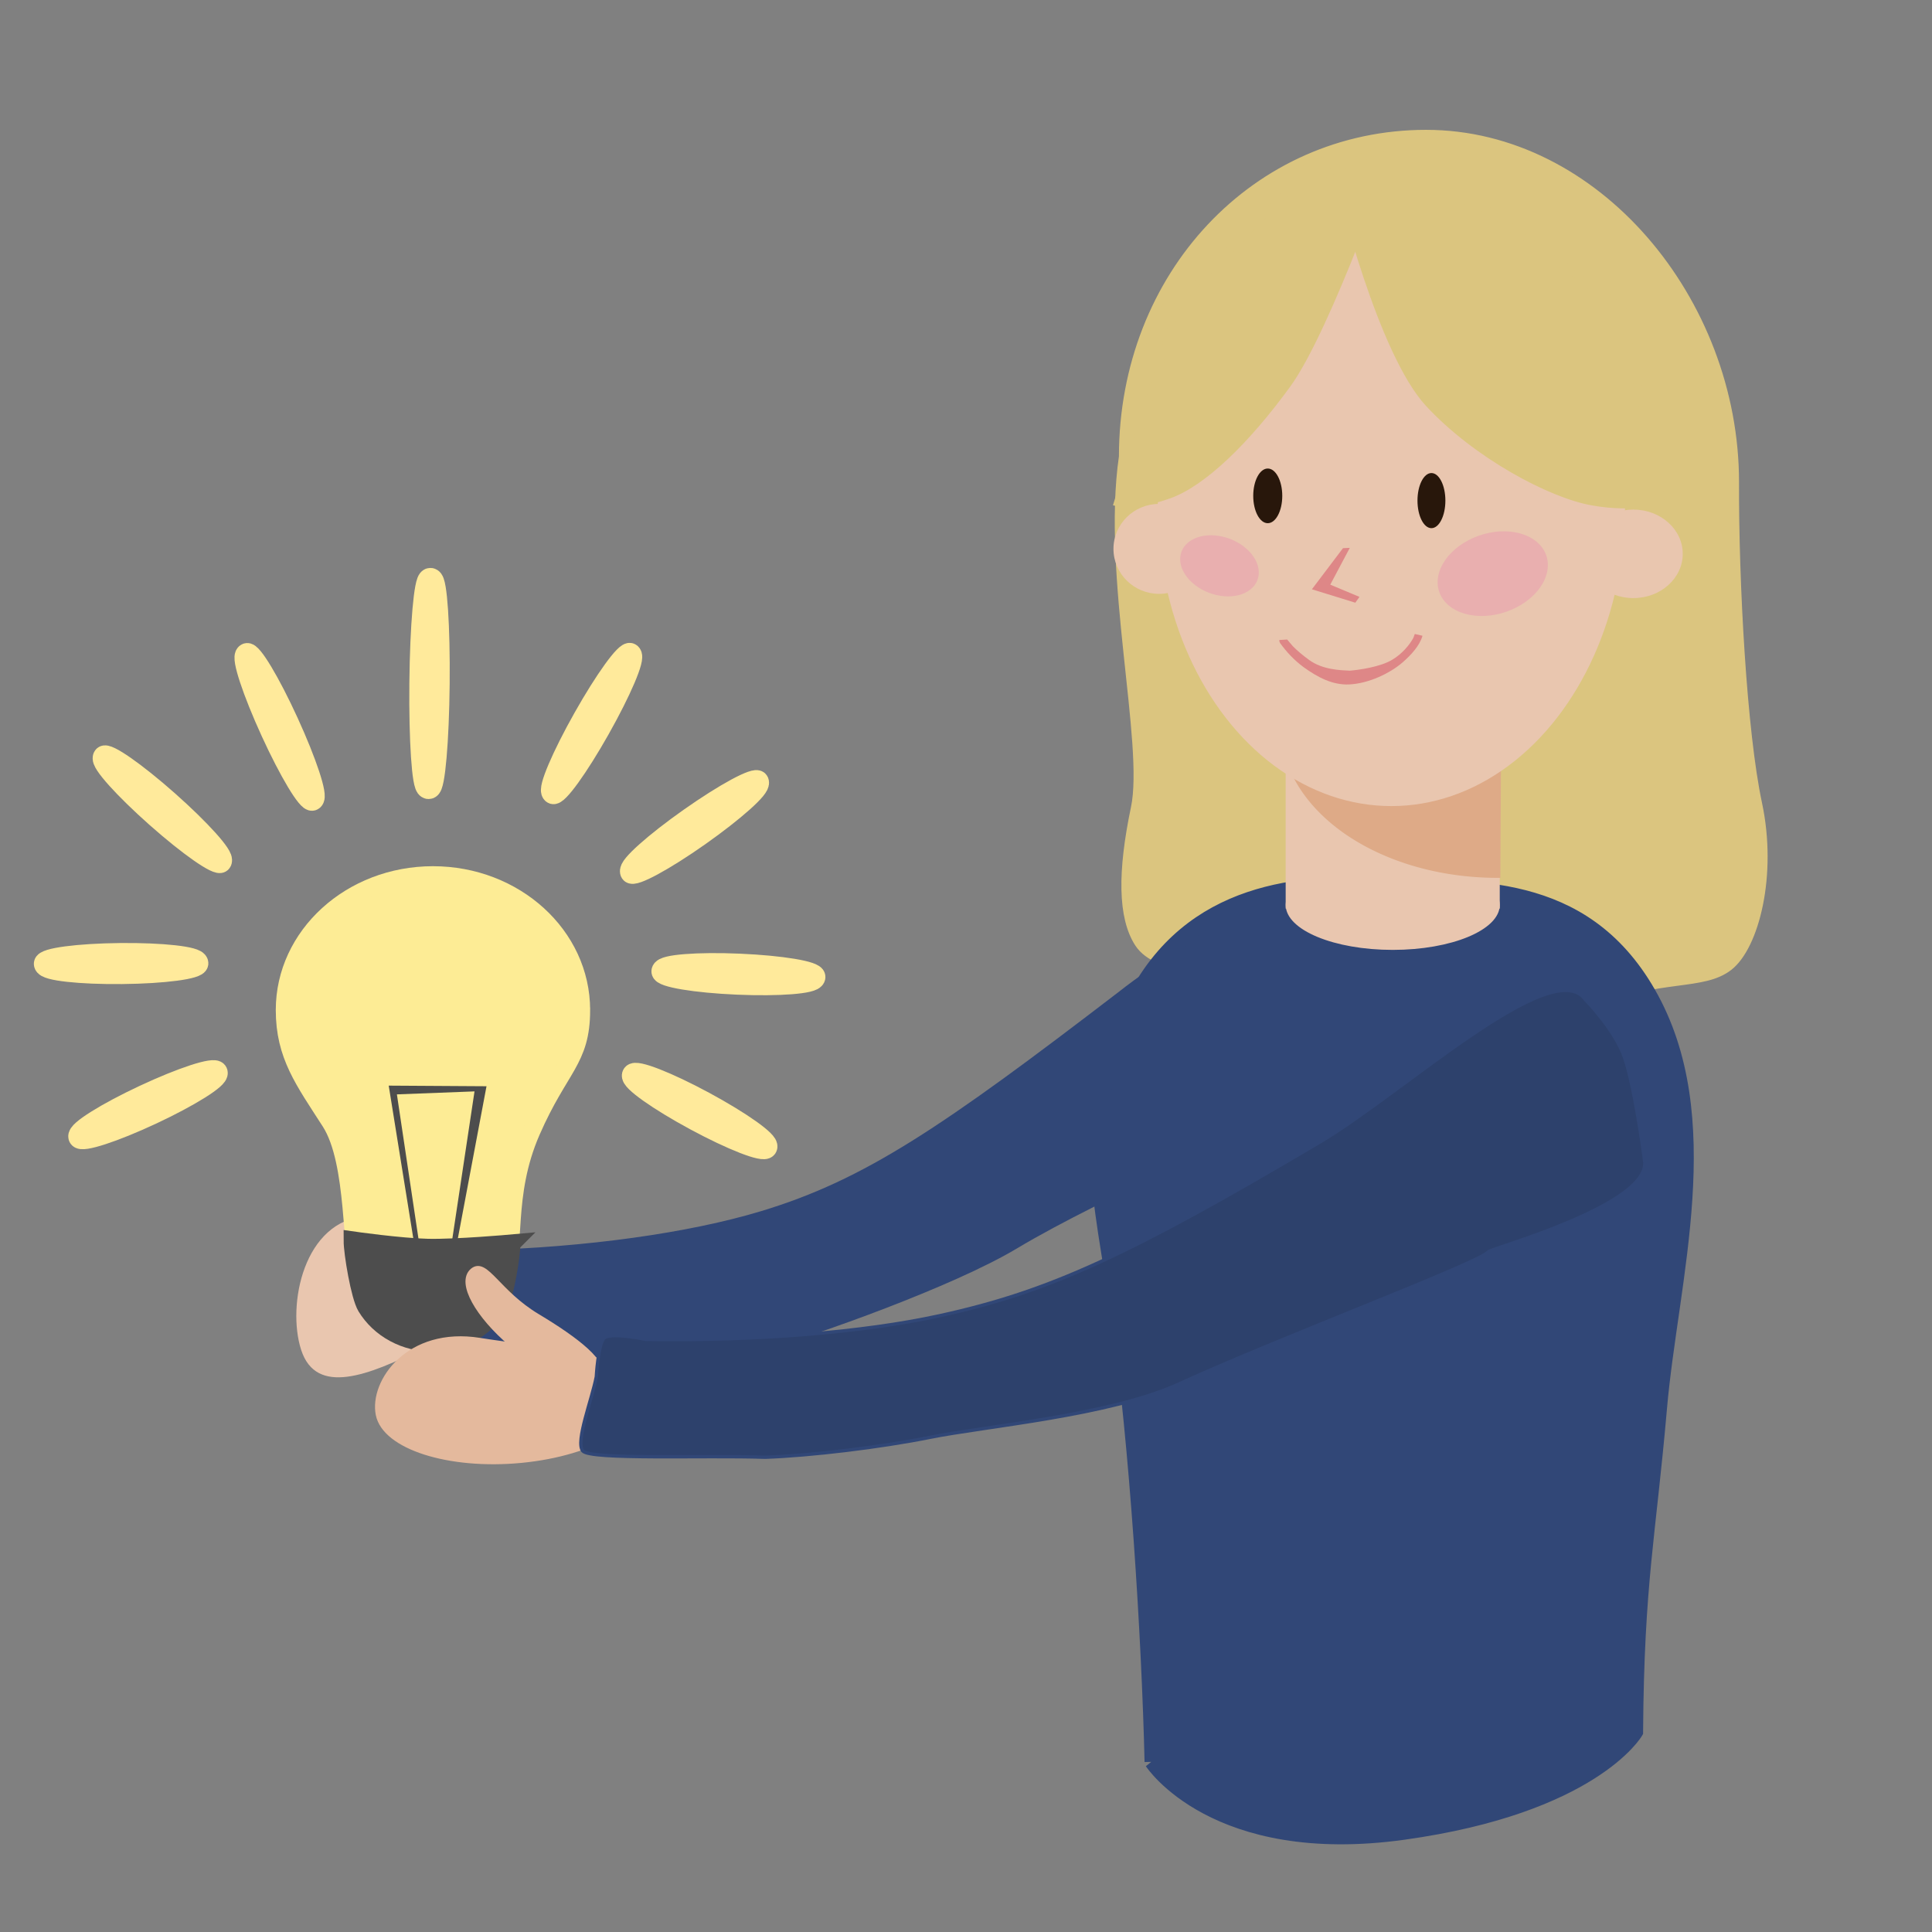 <?xml version="1.0" encoding="UTF-8" standalone="no"?>
<!-- Created with Inkscape (http://www.inkscape.org/) -->

<svg
   xmlns:dc="http://purl.org/dc/elements/1.1/"
   xmlns:cc="http://creativecommons.org/ns#"
   xmlns:rdf="http://www.w3.org/1999/02/22-rdf-syntax-ns#"
   xmlns:svg="http://www.w3.org/2000/svg"
   xmlns="http://www.w3.org/2000/svg"
   xmlns:sodipodi="http://sodipodi.sourceforge.net/DTD/sodipodi-0.dtd"
   xmlns:inkscape="http://www.inkscape.org/namespaces/inkscape"
   width="140mm"
   height="140mm"
   viewBox="0 0 140 140"
   version="1.1"
   id="svg8092"
   inkscape:version="0.92.4 (5da689c313, 2019-01-14)"
   sodipodi:docname="img_skills.svg">
  <rect x="0" y="0" width="140" height="140" fill="#808080" stroke="none"/>
  <defs
     id="defs8086" />
  <sodipodi:namedview
     id="base"
     pagecolor="#ffffff"
     bordercolor="#666666"
     borderopacity="1.0"
     inkscape:pageopacity="0.0"
     inkscape:pageshadow="2"
     inkscape:zoom="0.98994949"
     inkscape:cx="271.57189"
     inkscape:cy="312.64099"
     inkscape:document-units="mm"
     inkscape:current-layer="layer1"
     showgrid="false"
     inkscape:window-width="1920"
     inkscape:window-height="1001"
     inkscape:window-x="-9"
     inkscape:window-y="-9"
     inkscape:window-maximized="1"
     showguides="true" />
  <g
     inkscape:label="Layer 1"
     inkscape:groupmode="layer"
     id="layer1"
     transform="translate(0,-157)">
    <path
       style="opacity:1;fill:#dbc57f;fill-opacity:1;stroke:#dbc57f;stroke-width:0.607;stroke-opacity:1;paint-order:fill markers stroke"
       d="m 81.384,190.09 c -1.247,8.638 1.844,20.799 0.87,25.448 -0.975,4.649 -0.943,7.921 0.258,9.795 1.393,2.175 6.09,1.764 10.979,4.323 4.889,2.559 16.293,2.099 21.737,-0.013 5.159,-2.001 8.17,-1.143 10.046,-2.605 1.876,-1.462 3.218,-6.608 2.109,-11.804 -1.109,-5.196 -1.696,-16.019 -1.67,-23.299 0,-13.141 -10.057,-25.223 -22.371,-25.223 -12.314,0 -21.957,10.236 -21.957,23.377 z"
       id="path4797-2"
       inkscape:connector-curvature="0"
       sodipodi:nodetypes="czszszzcssc" />
    <path
       style="opacity:1;fill:#314777;fill-opacity:1;stroke:#314777;stroke-width:0.251;stroke-opacity:1;paint-order:fill markers stroke"
       d="m 31.53,250.901 c 0,0 -0.142,-2.759 0.278,-3.104 0.42,-0.345 2.942,-0.078 2.942,-0.078 7.701,-0.204 15.194,-1.245 20.471,-2.844 7.508,-2.276 13.11,-6.076 25.887,-15.872 5.75,-4.535 13.869,-8.129 15.237,-7.48 l 3.391,5.41 -6.311,-0.436 c -0.875,3.527 -1.414,11.18 -1.527,11.431 -0.383,0.848 -11.722,5.511 -18.266,9.428 -4.629,2.771 -14.541,6.285 -18.325,7.352 -3.393,0.957 -8.28,1.869 -11.452,2.138 -4.27,0.025 -12.331,0.613 -12.824,0.066 -0.492,-0.547 0.335,-4.188 0.497,-6.012 z"
       id="path8009-0"
       inkscape:connector-curvature="0"
       sodipodi:nodetypes="czcscccccccczc" />
    <ellipse
       style="fill:#e9c6af;stroke-width:0.513"
       id="path81-5"
       cx="-118.359"
       cy="197.133"
       rx="3.579"
       ry="3.207"
       transform="scale(-1,1)" />
    <ellipse
       style="fill:#e9c6af;stroke-width:0.497"
       id="path81-0-7"
       cx="-83.995"
       cy="196.774"
       rx="3.309"
       ry="3.259"
       transform="scale(-1,1)" />
    <path
       style="opacity:1;fill:#314777;fill-opacity:1;stroke:#314777;stroke-width:1.161;stroke-opacity:1;paint-order:fill markers stroke"
       d="m 83.52,284.67 c -0.215,-9.063 -1.086,-23.041 -2.431,-32.395 -1.237,-8.598 -3.104,-14.294 1.032,-22.611 4.137,-8.318 12.275,-8.755 18.228,-8.5 6.229,0.335 14.263,-0.52 19.055,7.813 5.173,8.995 1.621,20.737 0.812,30.056 -0.809,9.319 -1.652,12.543 -1.733,23.458 0,0 -3.13,5.345 -16.781,7.246 -13.65,1.901 -18.183,-5.068 -18.183,-5.068 z"
       id="path4872-1"
       inkscape:connector-curvature="0"
       sodipodi:nodetypes="cszcszczc" />
    <g
       id="g4870-4"
       transform="matrix(-1.569,0,0,0.942,334.917,154.052)">
      <rect
         y="58.796"
         x="144.326"
         height="14.098"
         width="9.622"
         id="rect4838-0"
         style="opacity:1;fill:#e9c6af;fill-opacity:1;stroke:#e9c6af;stroke-width:0.265;stroke-opacity:1;paint-order:fill markers stroke" />
      <ellipse
         ry="3.322"
         rx="4.809"
         cy="72.744"
         cx="149.136"
         id="path4842-9"
         style="opacity:1;fill:#e9c6af;fill-opacity:1;stroke:#e9c6af;stroke-width:0.269;stroke-opacity:1;paint-order:fill markers stroke" />
    </g>
    <ellipse
       style="opacity:1;fill:#28170b;fill-opacity:1;stroke-width:0.426;paint-order:fill markers stroke"
       id="path4752-5-8"
       cx="-94.746"
       cy="193.411"
       rx="0.91"
       ry="1.274"
       transform="scale(-1,1)" />
    <path
       style="opacity:1;fill:#deaa87;fill-opacity:1;stroke:#deaa87;stroke-width:0.533;stroke-opacity:1;paint-order:fill markers stroke"
       id="path4951-8"
       sodipodi:type="arc"
       sodipodi:cx="-108.51485"
       sodipodi:cy="209.53471"
       sodipodi:rx="15.474004"
       sodipodi:ry="10.811024"
       sodipodi:start="0"
       sodipodi:end="1.5669638"
       d="m -93.041,209.535 a 15.474,10.811 0 0 1 -15.415,10.811 l -0.059,-10.811 z"
       transform="scale(-1,1)" />
    <ellipse
       style="opacity:1;fill:#e9c6af;stroke:#e9c6af;stroke-width:0.466;stroke-opacity:1"
       id="path77-5"
       cx="-100.825"
       cy="193.688"
       rx="16.697"
       ry="21.491"
       transform="scale(-1,1)" />
    <ellipse
       style="opacity:1;fill:#28170b;fill-opacity:1;stroke-width:0.563;paint-order:fill markers stroke"
       id="path4752-01"
       cx="-103.727"
       cy="193.276"
       rx="1.011"
       ry="1.997"
       transform="scale(-1,1)" />
    <ellipse
       style="opacity:1;fill:#28170b;fill-opacity:1;stroke-width:0.588;paint-order:fill markers stroke"
       id="path4752-0-9"
       ry="1.981"
       rx="1.052"
       cy="192.932"
       cx="-91.866"
       transform="scale(-1,1)" />
    <path
       style="color:#000000;font-style:normal;font-variant:normal;font-weight:normal;font-stretch:normal;font-size:medium;line-height:normal;font-family:sans-serif;font-variant-ligatures:normal;font-variant-position:normal;font-variant-caps:normal;font-variant-numeric:normal;font-variant-alternates:normal;font-feature-settings:normal;text-indent:0;text-align:start;text-decoration:none;text-decoration-line:none;text-decoration-style:solid;text-decoration-color:#000000;letter-spacing:normal;word-spacing:normal;text-transform:none;writing-mode:lr-tb;direction:ltr;text-orientation:mixed;dominant-baseline:auto;baseline-shift:baseline;text-anchor:start;white-space:normal;shape-padding:0;clip-rule:nonzero;display:inline;overflow:visible;visibility:visible;opacity:1;isolation:auto;mix-blend-mode:normal;color-interpolation:sRGB;color-interpolation-filters:linearRGB;solid-color:#000000;solid-opacity:1;vector-effect:none;fill:#de8787;fill-opacity:1;fill-rule:nonzero;stroke:none;stroke-width:0.735px;stroke-linecap:butt;stroke-linejoin:miter;stroke-miterlimit:4;stroke-dasharray:none;stroke-dashoffset:0;stroke-opacity:1;color-rendering:auto;image-rendering:auto;shape-rendering:auto;text-rendering:auto;enable-background:accumulate"
       d="m 97.318,196.722 0.493,-0.022 -1.415,2.667 2.118,0.886 -0.303,0.421 -3.146,-0.972 z"
       id="path4787-5"
       inkscape:connector-curvature="0"
       sodipodi:nodetypes="ccccccc" />
    <path
       style="color:#000000;font-style:normal;font-variant:normal;font-weight:normal;font-stretch:normal;font-size:medium;line-height:normal;font-family:sans-serif;font-variant-ligatures:normal;font-variant-position:normal;font-variant-caps:normal;font-variant-numeric:normal;font-variant-alternates:normal;font-feature-settings:normal;text-indent:0;text-align:start;text-decoration:none;text-decoration-line:none;text-decoration-style:solid;text-decoration-color:#000000;letter-spacing:normal;word-spacing:normal;text-transform:none;writing-mode:lr-tb;direction:ltr;text-orientation:mixed;dominant-baseline:auto;baseline-shift:baseline;text-anchor:start;white-space:normal;shape-padding:0;clip-rule:nonzero;display:inline;overflow:visible;visibility:visible;opacity:1;isolation:auto;mix-blend-mode:normal;color-interpolation:sRGB;color-interpolation-filters:linearRGB;solid-color:#000000;solid-opacity:1;vector-effect:none;fill:#de8787;fill-opacity:1;fill-rule:nonzero;stroke:none;stroke-width:0.568px;stroke-linecap:butt;stroke-linejoin:miter;stroke-miterlimit:4;stroke-dasharray:none;stroke-dashoffset:0;stroke-opacity:1;color-rendering:auto;image-rendering:auto;shape-rendering:auto;text-rendering:auto;enable-background:accumulate"
       d="m 103.079,203.07 c -0.205,0.729 -0.842,1.404 -1.44,1.929 -0.904,0.78 -2.435,1.53 -3.873,1.598 -1.201,0.056 -2.274,-0.513 -3.288,-1.242 -0.703,-0.512 -1.282,-1.151 -1.716,-1.754 -0.031,-0.059 -0.063,-0.115 -0.057,-0.224 l 0.568,-0.036 c 0,0 0.336,0.406 0.424,0.5 0.29,0.291 0.705,0.649 1.186,0.995 0.961,0.692 2.223,0.731 2.915,0.764 0.59,-0.044 2.261,-0.264 3.128,-0.817 0.657,-0.395 1.212,-1.038 1.49,-1.558 -9.4e-4,0.01 0.107,-0.284 0.107,-0.284 z"
       id="path4793-0"
       inkscape:connector-curvature="0"
       sodipodi:nodetypes="cccccccccccccc" />
    <path
       style="fill:#dbc57f;fill-opacity:1;stroke:#dbc57f;stroke-width:0.525px;stroke-linecap:butt;stroke-linejoin:miter;stroke-opacity:1"
       d="m 97.251,170.864 c 0,0 2.833,11.658 6.285,15.382 3.452,3.724 8.825,6.586 11.869,7.121 3.044,0.536 4.962,-0.126 4.962,-0.126 l -2.814,-13.868 -10.588,-7.729 z"
       id="path4806-8"
       inkscape:connector-curvature="0"
       sodipodi:nodetypes="czzcccc" />
    <path
       style="fill:#dbc57f;fill-opacity:1;stroke:#dbc57f;stroke-width:0.5px;stroke-linecap:butt;stroke-linejoin:miter;stroke-opacity:1"
       d="m 100.872,167.435 c 0,0 -4.636,13.392 -7.587,17.444 -2.95,4.052 -6.103,7.123 -8.585,8.002 -2.481,0.878 -3.734,0.555 -3.734,0.555 l 4.454,-14.564 8.008,-8.123 z"
       id="path4806-3-3"
       inkscape:connector-curvature="0"
       sodipodi:nodetypes="czzcccc" />
    <ellipse
       style="opacity:1;fill:#e9afaf;fill-opacity:1;stroke:#e9afaf;stroke-width:0.396;stroke-opacity:1;paint-order:fill markers stroke"
       id="path4901-5"
       cx="-185.145"
       cy="195.499"
       rx="3.601"
       ry="3.108"
       transform="matrix(-0.995,-0.1,-0.389,0.921,0,0)" />
    <ellipse
       style="opacity:1;fill:#e9afaf;fill-opacity:1;stroke:#e9afaf;stroke-width:0.283;stroke-opacity:1;paint-order:fill markers stroke"
       id="path4901-2-9"
       cx="92.223"
       cy="223.712"
       rx="2.178"
       ry="2.622"
       transform="matrix(-0.849,0.529,0.745,0.667,0,0)" />
    <g
       id="g8061"
       style="stroke:#e9c6af;stroke-opacity:1"
       transform="matrix(1.513,-0.37,0.371,1.685,-129.362,50.84)">
      <g
         id="g8745"
         transform="matrix(0.775,0.622,-0.495,1.289,94.732,-53.547)">
        <path
           style="opacity:1;fill:#e9c6af;fill-opacity:1;stroke:#e9c6af;stroke-width:0.301;stroke-opacity:1;paint-order:fill markers stroke"
           d="m 51.59,119.643 c 0.257,-0.629 -1.208,-0.452 -3.161,-0.469 -1.987,-0.017 -2.612,-0.714 -2.869,-0.085 -0.257,0.629 0.28,0.803 2.16,1.12 1.88,0.316 3.613,0.063 3.87,-0.566 z"
           id="path8056"
           inkscape:connector-curvature="0"
           sodipodi:nodetypes="cscscc" />
        <path
           style="opacity:1;fill:#e9c6af;fill-opacity:1;stroke:#e9c6af;stroke-width:0.191;stroke-opacity:1;paint-order:fill markers stroke"
           d="m 53.586,119.151 c 0.907,1.014 -1.044,2.587 -3.677,4.347 -2.632,1.76 -4.949,3.041 -5.856,2.027 -0.907,-1.014 -0.587,-3.664 2.385,-4.746 2.362,-0.86 6.241,-2.642 7.148,-1.628 z"
           id="path8051"
           inkscape:connector-curvature="0"
           sodipodi:nodetypes="cscsc" />
      </g>
    </g>
    <path
       style="opacity:1;fill:#fdec95;fill-opacity:1;stroke:#fdec95;stroke-width:1.297;stroke-miterlimit:4;stroke-dasharray:none;stroke-opacity:1;paint-order:fill markers stroke"
       d="m 42.115,230.192 c 0,3.663 -1.565,4.099 -3.611,8.781 -2.046,4.682 -1.03,8.612 -2.066,10.463 -1.036,1.851 -5.151,2.56 -6.132,2.566 -0.98,0.006 -3.372,-0.843 -4.162,-2.488 -0.79,-1.645 -0.295,-8.253 -2.209,-11.233 -1.914,-2.981 -3.303,-4.805 -3.303,-8.09 0,-5.398 4.809,-9.774 10.741,-9.774 5.932,0 10.741,4.376 10.741,9.774 z"
       id="path8762"
       inkscape:connector-curvature="0"
       sodipodi:nodetypes="szzzzzsss" />
    <path
       style="opacity:1;fill:#4d4d4d;fill-opacity:1;stroke:#4d4d4d;stroke-width:1.313;stroke-miterlimit:4;stroke-dasharray:none;stroke-opacity:1;paint-order:fill markers stroke"
       d="m 37.056,247.113 c 0,0.922 -0.486,3.849 -0.966,4.619 -0.475,0.763 -1.161,1.413 -2.008,1.869 -1.703,0.917 -3.802,0.917 -5.505,0 -0.864,-0.465 -1.559,-1.131 -2.035,-1.913 -0.462,-0.76 -0.986,-3.895 -0.986,-4.799 0,0 3.427,0.491 5.458,0.536 2.03,0.045 6.043,-0.313 6.043,-0.313 z"
       id="path8767"
       inkscape:connector-curvature="0"
       sodipodi:nodetypes="csccsczc" />
    <ellipse
       class="light2"
       style="opacity:1;fill:#ffd89b;fill-opacity:1;stroke:#ffea9b;stroke-width:1.633;stroke-miterlimit:4;stroke-dasharray:none;stroke-opacity:1;paint-order:fill markers stroke"
       id="path8774"
       cx="-85.93"
       cy="219.252"
       rx="5.477"
       ry="0.675"
       transform="matrix(0.906,-0.424,0.404,0.915,0,0)" />
    <ellipse
       class="light1"
       style="opacity:1;fill:#ffd89b;fill-opacity:1;stroke:#ffea9b;stroke-width:1.634;stroke-miterlimit:4;stroke-dasharray:none;stroke-opacity:1;paint-order:fill markers stroke"
       id="path8774-1"
       cx="-2.122"
       cy="227.028"
       rx="5.505"
       ry="0.671"
       transform="matrix(1,-0.01,0.048,0.999,0,0)" />
    <ellipse
       class="light2"
       style="opacity:1;fill:#ffd89b;fill-opacity:1;stroke:#ffea9b;stroke-width:1.634;stroke-miterlimit:4;stroke-dasharray:none;stroke-opacity:1;paint-order:fill markers stroke"
       id="path8774-0"
       cx="142.518"
       cy="153.94"
       rx="5.66"
       ry="0.654"
       transform="matrix(0.749,0.663,-0.617,0.787,0,0)" />
    <ellipse
       class="light1"
       style="opacity:1;fill:#ffd89b;fill-opacity:1;stroke:#ffea9b;stroke-width:1.634;stroke-miterlimit:4;stroke-dasharray:none;stroke-opacity:1;paint-order:fill markers stroke"
       id="path8774-4"
       cx="196.505"
       cy="68.851"
       rx="5.765"
       ry="0.641"
       transform="matrix(0.416,0.909,-0.893,0.451,0,0)" />
    <ellipse
       class="light2"
       cx="-205.798"
       cy="33.182"
       rx="7.49"
       ry="0.577"
       style="opacity:1;fill:#ffd89b;fill-opacity:1;stroke:#ffea9b;stroke-width:1.767;stroke-miterlimit:4;stroke-dasharray:none;stroke-opacity:1;paint-order:fill markers stroke"
       id="path8774-9"
       transform="matrix(0.01,-1,1,0.022,0,0)" />
    <ellipse
       class="light1"
       style="opacity:1;fill:#ffd89b;fill-opacity:1;stroke:#ffea9b;stroke-width:1.634;stroke-miterlimit:4;stroke-dasharray:none;stroke-opacity:1;paint-order:fill markers stroke"
       id="path8774-5"
       cx="-154.863"
       cy="140.384"
       rx="5.74"
       ry="0.644"
       transform="matrix(0.491,-0.871,0.847,0.531,0,0)" />
    <ellipse
       class="light2"
       style="opacity:1;fill:#ffd89b;fill-opacity:1;stroke:#ffea9b;stroke-width:1.634;stroke-miterlimit:4;stroke-dasharray:none;stroke-opacity:1;paint-order:fill markers stroke"
       id="path8774-10"
       cx="-71.45"
       cy="206.789"
       rx="5.618"
       ry="0.659"
       transform="matrix(0.818,-0.576,0.526,0.85,0,0)" />
    <ellipse
       class="light1"
       style="opacity:1;fill:#ffd89b;fill-opacity:1;stroke:#ffea9b;stroke-width:1.633;stroke-miterlimit:4;stroke-dasharray:none;stroke-opacity:1;paint-order:fill markers stroke"
       id="path8774-59"
       cx="70.472"
       cy="225.237"
       rx="5.492"
       ry="0.673"
       transform="matrix(0.999,0.043,-0.075,0.997,0,0)" />
    <ellipse
       class="light2"
       style="opacity:1;fill:#ffd89b;fill-opacity:1;stroke:#ffea9b;stroke-width:1.633;stroke-miterlimit:4;stroke-dasharray:none;stroke-opacity:1;paint-order:fill markers stroke"
       id="path8774-3"
       cx="153.706"
       cy="185.038"
       rx="5.475"
       ry="0.675"
       transform="matrix(0.88,0.475,-0.457,0.889,0,0)" />
    <path
       style="color:#000000;font-style:normal;font-variant:normal;font-weight:normal;font-stretch:normal;font-size:medium;line-height:normal;font-family:sans-serif;font-variant-ligatures:normal;font-variant-position:normal;font-variant-caps:normal;font-variant-numeric:normal;font-variant-alternates:normal;font-feature-settings:normal;text-indent:0;text-align:start;text-decoration:none;text-decoration-line:none;text-decoration-style:solid;text-decoration-color:#000000;letter-spacing:normal;word-spacing:normal;text-transform:none;writing-mode:lr-tb;direction:ltr;text-orientation:mixed;dominant-baseline:auto;baseline-shift:baseline;text-anchor:start;white-space:normal;shape-padding:0;clip-rule:nonzero;display:inline;overflow:visible;visibility:visible;opacity:1;isolation:auto;mix-blend-mode:normal;color-interpolation:sRGB;color-interpolation-filters:linearRGB;solid-color:#000000;solid-opacity:1;vector-effect:none;fill:#4d4d4d;fill-opacity:1;fill-rule:nonzero;stroke:none;stroke-width:0.344px;stroke-linecap:butt;stroke-linejoin:miter;stroke-miterlimit:4;stroke-dasharray:none;stroke-dashoffset:0;stroke-opacity:1;color-rendering:auto;image-rendering:auto;shape-rendering:auto;text-rendering:auto;enable-background:accumulate"
       d="m 28.168,235.669 1.957,12.157 0.351,-0.049 -1.715,-11.475 5.624,-0.216 -1.753,11.644 0.348,0.059 2.274,-12.076 z"
       id="path8833"
       inkscape:connector-curvature="0"
       sodipodi:nodetypes="ccccccccc" />
    <g
       id="g8061-3"
       style="fill:#e4b99d;fill-opacity:1;stroke:#e4b99d;stroke-opacity:1"
       transform="matrix(1.333,0.794,-0.79,1.512,73.932,34.573)">
      <g
         id="g8741"
         style="fill:#e4b99d;fill-opacity:1;stroke:#e4b99d;stroke-opacity:1">
        <path
           style="opacity:1;fill:#e4b99d;fill-opacity:1;stroke:#e4b99d;stroke-width:0.319;stroke-opacity:1;paint-order:fill markers stroke"
           d="m 48.813,121.293 c 0.284,-0.653 -1.598,-0.862 -3.713,-0.866 -2.151,-0.004 -3.366,-0.927 -3.65,-0.274 -0.284,0.653 1.135,1.438 3.168,1.753 2.033,0.315 3.911,0.041 4.195,-0.612 z"
           id="path8056-3"
           inkscape:connector-curvature="0"
           sodipodi:nodetypes="cscsc" />
        <path
           style="opacity:1;fill:#e4b99d;fill-opacity:1;stroke:#e4b99d;stroke-width:0.202;stroke-opacity:1;paint-order:fill markers stroke"
           d="m 50.977,120.771 c 0.975,1.044 -0.557,3.381 -3.421,5.222 -2.864,1.84 -5.975,2.486 -6.95,1.443 -0.975,-1.044 -0.608,-3.79 2.619,-4.931 2.564,-0.907 6.777,-2.778 7.752,-1.734 z"
           id="path8051-7"
           inkscape:connector-curvature="0"
           sodipodi:nodetypes="cscsc" />
      </g>
    </g>
    <path
       style="opacity:1;fill:#2d416c;fill-opacity:1;stroke:#314777;stroke-width:0.241;stroke-opacity:1;paint-order:fill markers stroke"
       d="m 43.21,256.772 c 0,0 0.123,-2.25 0.529,-2.767 0.406,-0.517 3.038,0.05 3.038,0.05 7.951,0.131 15.753,-0.496 21.315,-1.713 7.914,-1.732 13.626,-4.341 27.558,-12.591 5.984,-3.543 16.869,-13.658 19.232,-10.315 0,0 1.859,1.875 2.689,3.805 0.83,1.93 1.592,7.794 1.592,7.794 0.661,3.238 -11.169,6.447 -11.305,6.668 -0.461,0.744 -15.345,6.332 -22.394,9.572 -4.986,2.292 -14.07,3.074 -18.052,3.875 -3.571,0.718 -8.678,1.336 -11.968,1.448 -4.401,-0.151 -12.68,0.208 -13.218,-0.463 -0.538,-0.671 0.673,-3.735 0.983,-5.361 z"
       id="path8009"
       inkscape:connector-curvature="0"
       sodipodi:nodetypes="czcssszscccczcc" />
  </g>
  <style
     id="style40">
      @keyframes blink {
         0%, 100% {
                  opacity: 0;
            }
            50% {
                  opacity: 1;
            }
         } 
         
      .light1 {
         position: relative;
         animation: blink 1s ease infinite;
      }
      .light2 {
         position: relative;
         animation: blink 2s ease infinite;
      }
   </style>
</svg>
